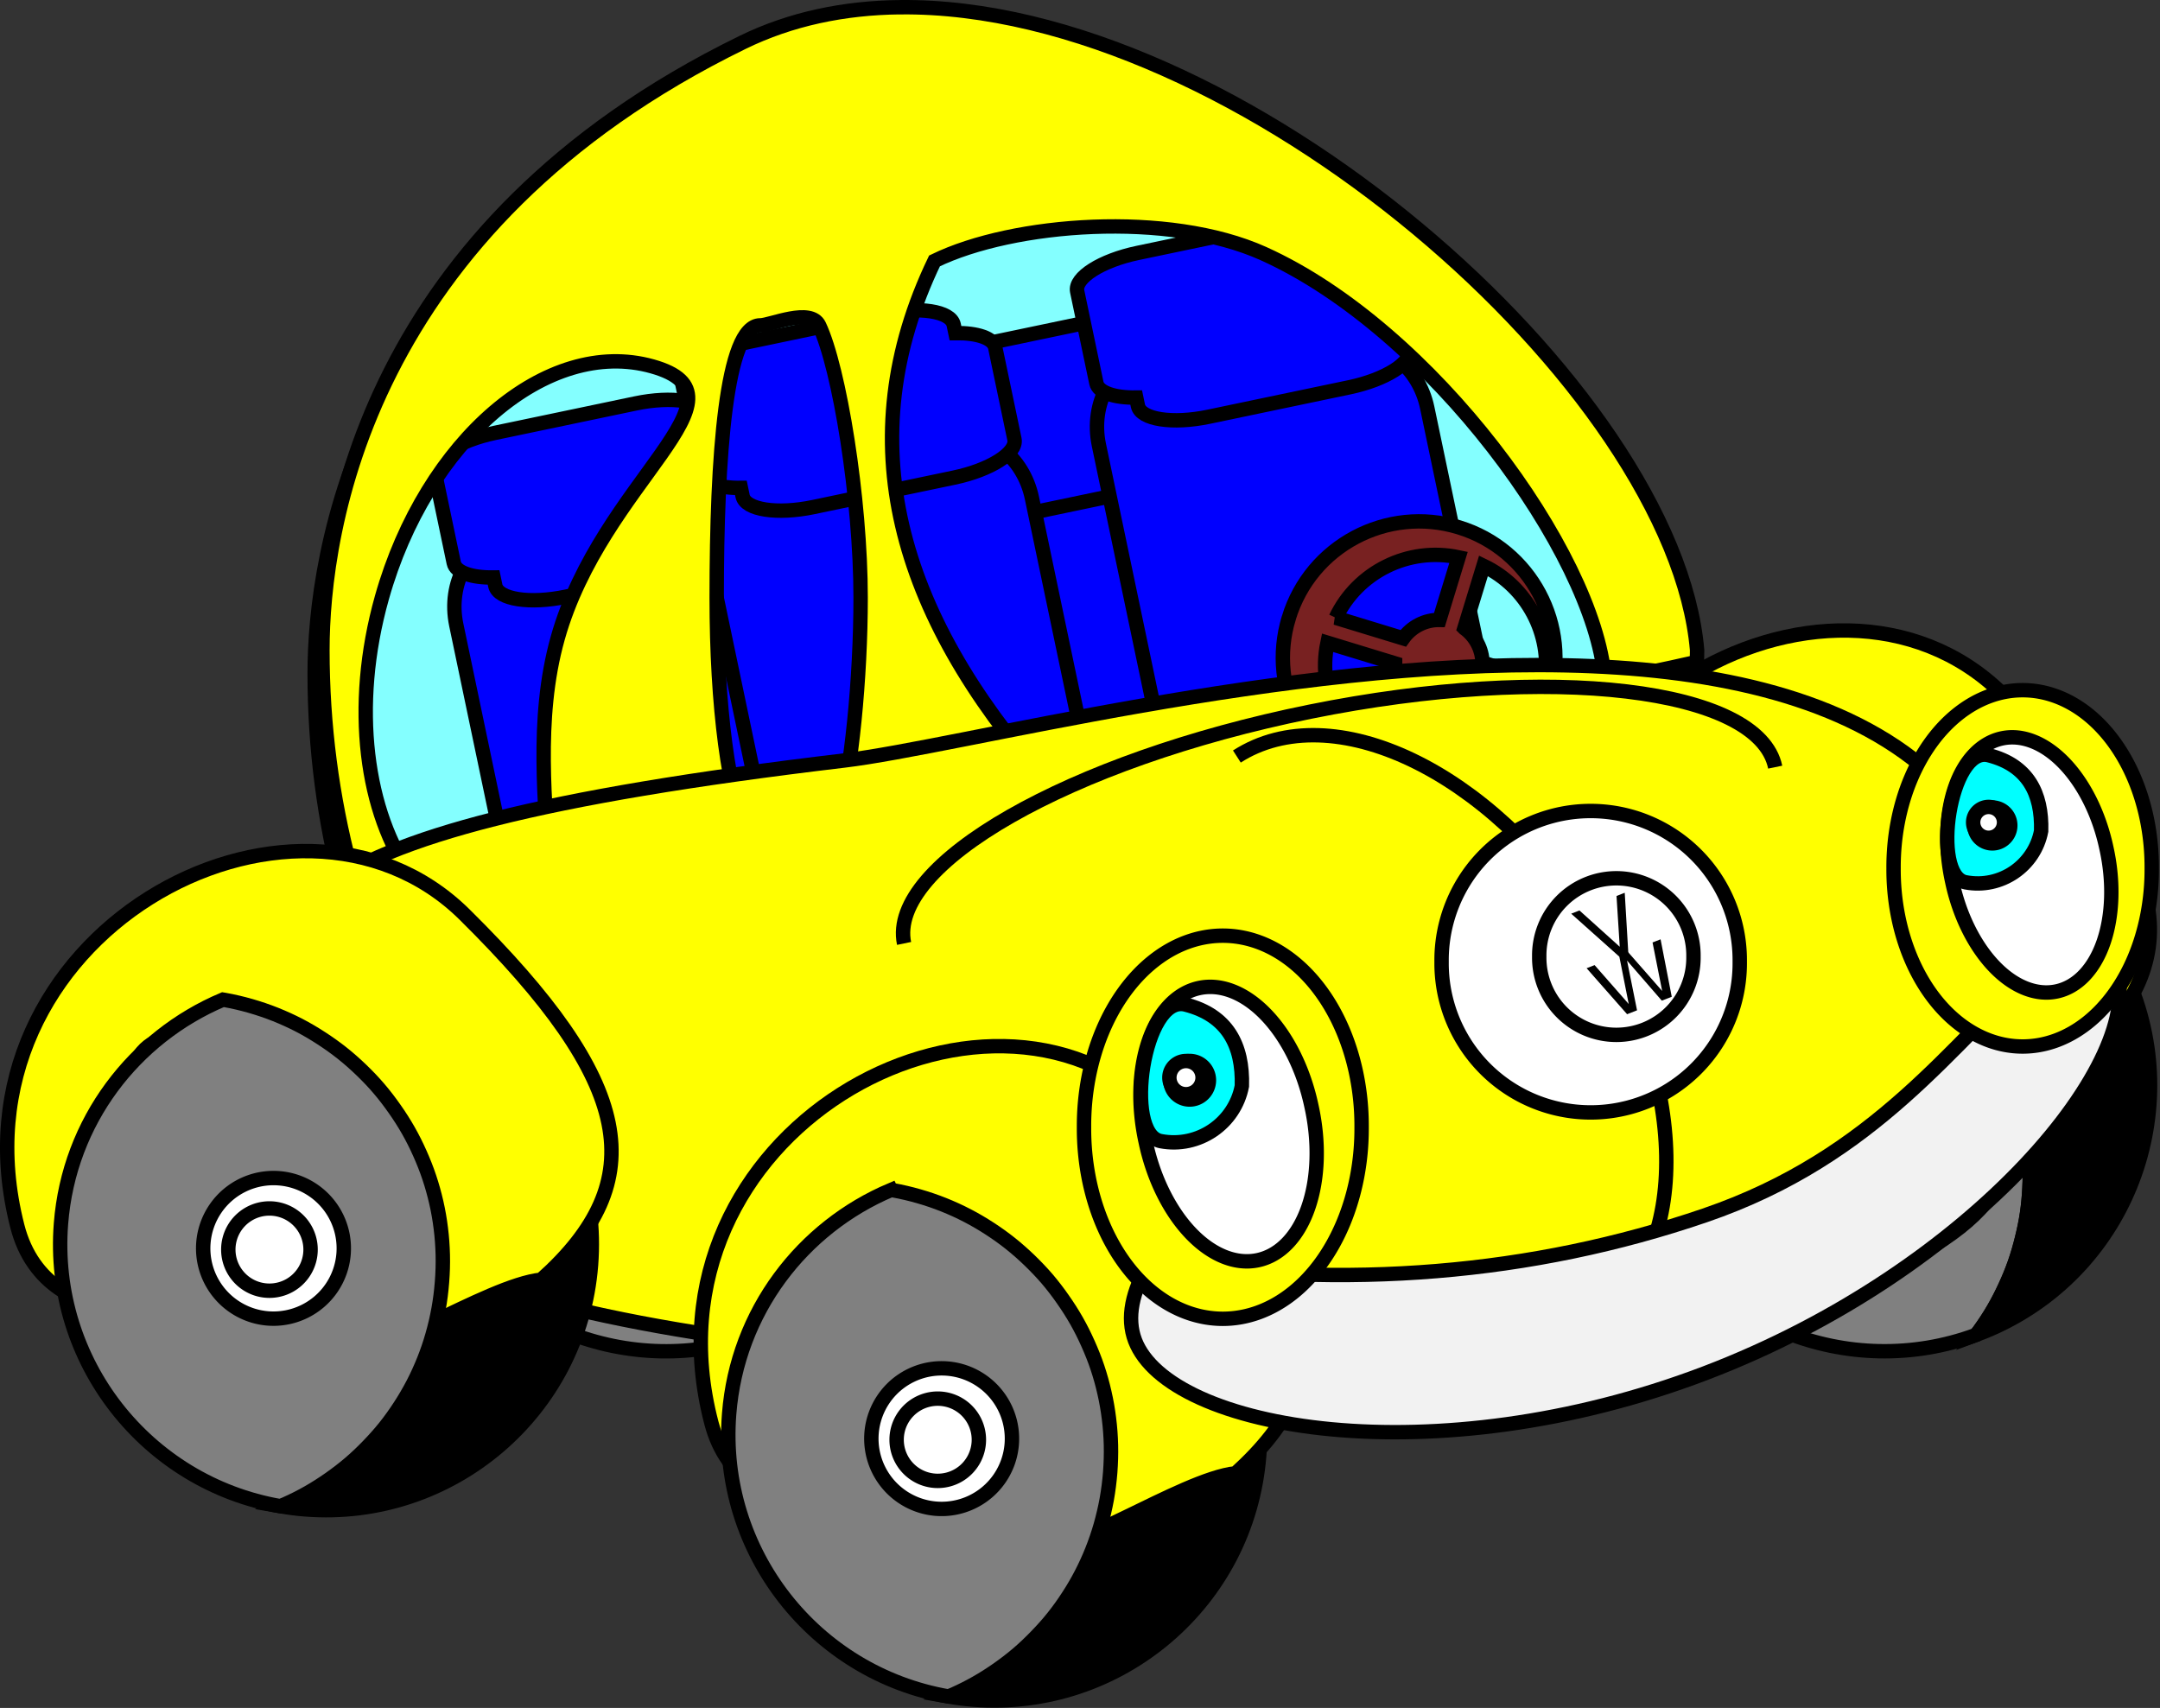 <?xml version="1.0"?>
<svg xmlns:rdf="http://www.w3.org/1999/02/22-rdf-syntax-ns#" xmlns="http://www.w3.org/2000/svg" xmlns:cc="http://creativecommons.org/ns#" xmlns:dc="http://purl.org/dc/elements/1.1/" xmlns:svg="http://www.w3.org/2000/svg" id="svg4735" viewBox="0 0 1606.8 1270.6" version="1.0">
  <rect x="0" y="0" width="1606.8" height="1270.6" fill="#333333" stroke="none"/>
  <g id="layer1" transform="translate(420.98 1219.6)">
    <g id="g5197" transform="matrix(2.677 0 0 2.677 -509.17 -1346.3)">
      <g id="g2457" stroke="#000" stroke-width="4.68" transform="matrix(-.37 -.77 -.77 .37 655.84 353.91)">
        <path id="path2459" d="m303.88 499.12c-0.02-0.19-0.02-0.39-0.04-0.59-0.29-2.9-0.73-5.78-1.31-8.59-0.57-2.81-1.28-5.58-2.12-8.28-0.85-2.71-1.82-5.36-2.91-7.94-1.09-2.59-2.33-5.08-3.66-7.53s-2.76-4.83-4.31-7.13-3.24-4.52-5-6.65c-1.76-2.14-3.61-4.2-5.56-6.16-1.96-1.96-4.02-3.8-6.16-5.56-2.13-1.76-4.35-3.45-6.65-5-2.3-1.56-4.68-2.98-7.13-4.31-2.45-1.34-4.95-2.57-7.53-3.66-2.58-1.1-5.23-2.07-7.94-2.91-2.7-0.84-5.47-1.55-8.28-2.12-2.81-0.58-5.69-1.02-8.59-1.31-2.91-0.3-5.86-0.44-8.85-0.44-2.98 0-5.9 0.14-8.81 0.44-2.9 0.29-5.78 0.73-8.59 1.31-2.81 0.57-5.58 1.28-8.28 2.12-2.71 0.84-5.36 1.81-7.94 2.91-2.59 1.09-5.11 2.32-7.56 3.66-2.45 1.33-4.83 2.75-7.13 4.31-2.3 1.55-4.49 3.24-6.62 5-2.14 1.76-4.2 3.6-6.16 5.56s-3.8 4.02-5.56 6.16c-1.76 2.13-3.45 4.35-5 6.65-1.56 2.3-2.98 4.68-4.31 7.13-0.28 0.5-0.49 1.02-0.76 1.53 4.15 43.86 41.1 78.22 86.04 78.22 33.41 0 62.33-19.04 76.72-46.82z" fill="#808080"/>
        <path id="path2461" d="m227.16 373.06c-47.71 0-86.44 38.73-86.44 86.44 0 2.77 0.15 5.51 0.4 8.22 0.27-0.51 0.48-1.03 0.76-1.53 1.33-2.45 2.75-4.83 4.31-7.13 1.55-2.3 3.24-4.52 5-6.65 1.76-2.14 3.6-4.2 5.56-6.16s4.02-3.8 6.16-5.56c2.13-1.76 4.32-3.45 6.62-5 2.3-1.56 4.68-2.98 7.13-4.31 2.45-1.34 4.97-2.57 7.56-3.66 2.58-1.1 5.23-2.07 7.94-2.91 2.7-0.84 5.47-1.55 8.28-2.12 2.81-0.58 5.69-1.02 8.59-1.31 2.91-0.3 5.83-0.44 8.81-0.44 2.99 0 5.94 0.14 8.85 0.44 2.9 0.29 5.78 0.73 8.59 1.31 2.81 0.57 5.58 1.28 8.28 2.12 2.71 0.84 5.36 1.81 7.94 2.91 2.58 1.09 5.08 2.32 7.53 3.66 2.45 1.33 4.83 2.75 7.13 4.31 2.3 1.55 4.52 3.24 6.65 5 2.14 1.76 4.2 3.6 6.16 5.56 1.95 1.96 3.8 4.02 5.56 6.16 1.76 2.13 3.45 4.35 5 6.65s2.98 4.68 4.31 7.13 2.57 4.94 3.66 7.53c1.09 2.58 2.06 5.23 2.91 7.94 0.84 2.7 1.55 5.47 2.12 8.28 0.58 2.81 1.02 5.69 1.31 8.59 0.02 0.2 0.02 0.4 0.04 0.59 6.15-11.88 9.68-25.33 9.68-39.62 0-47.71-38.7-86.44-86.4-86.44z"/>
        <path id="path2463" d="m442.86 458.08a22.857 22.857 0 1 1 -45.72 0 22.857 22.857 0 1 1 45.72 0z" fill="#fff" transform="translate(-195.71 18.571)"/>
      </g>
      <g id="g3380" stroke="#000" stroke-width="4" transform="translate(-80.753 107.94)">
        <path id="path2425" d="m583.12 129.75c-0.01 1.07-369.2 76.12-374.24 57.02-5.03-19.1-7.74-39.31-7.74-60.22 0-32.751 11.71-117.55 116.75-168.85 95.62-46.701 257.96 83.855 265.25 168.85 0 1.07 0 2.14-0.02 3.2z" fill="#84ffff"/>
        <g id="g3327" transform="matrix(.979 -.205 .205 .979 112.13 -269.8)" fill="#00f">
          <path id="path3329" d="m65.75 379.5c-10.315 0-18.594 9.57-18.594 21.44v80c0 11.63 7.97 21.04 18 21.4 3.391 5.21 8.792 8.6 14.906 8.6h39.878c10.31 0 18.62-9.57 18.62-21.44v-80c0-11.63-7.97-21.03-18-21.41-3.39-5.21-8.79-8.59-14.9-8.59h-39.91z"/>
          <path id="path3331" d="m68.625 350.92c-10.315 0-18.625 3.13-18.625 7v26.03c0 2.7 4.043 5.06 10 6.22v2.34c0 3.87 8.31 7 18.625 7h39.905c10.32 0 18.63-3.13 18.63-7v-26.03c0-2.69-4.06-5.02-10-6.19v-2.37c0-3.87-8.31-7-18.63-7h-39.905z"/>
        </g>
        <g id="g3333" transform="matrix(.979 -.205 .205 .979 239.27 -292.65)" fill="#00f">
          <path id="path3335" d="m65.75 379.5c-10.315 0-18.594 9.57-18.594 21.44v80c0 11.63 7.97 21.04 18 21.4 3.391 5.21 8.792 8.6 14.906 8.6h39.878c10.31 0 18.62-9.57 18.62-21.44v-80c0-11.63-7.97-21.03-18-21.41-3.39-5.21-8.79-8.59-14.9-8.59h-39.91z"/>
          <path id="path3337" d="m68.625 350.92c-10.315 0-18.625 3.13-18.625 7v26.03c0 2.7 4.043 5.06 10 6.22v2.34c0 3.87 8.31 7 18.625 7h39.905c10.32 0 18.63-3.13 18.63-7v-26.03c0-2.69-4.06-5.02-10-6.19v-2.37c0-3.87-8.31-7-18.63-7h-39.905z"/>
        </g>
        <g id="g3315" transform="matrix(.979 -.205 .205 .979 180.85 -294.7)" fill="#00f">
          <path id="path3317" d="m65.75 379.5c-10.315 0-18.594 9.57-18.594 21.44v80c0 11.63 7.97 21.04 18 21.4 3.391 5.21 8.792 8.6 14.906 8.6h39.878c10.31 0 18.62-9.57 18.62-21.44v-80c0-11.63-7.97-21.03-18-21.41-3.39-5.21-8.79-8.59-14.9-8.59h-39.91z"/>
          <path id="path3319" d="m68.625 350.92c-10.315 0-18.625 3.13-18.625 7v26.03c0 2.7 4.043 5.06 10 6.22v2.34c0 3.87 8.31 7 18.625 7h39.905c10.32 0 18.63-3.13 18.63-7v-26.03c0-2.69-4.06-5.02-10-6.19v-2.37c0-3.87-8.31-7-18.63-7h-39.905z"/>
        </g>
        <g id="g3321" transform="matrix(.979 -.205 .205 .979 290.7 -319.8)" fill="#00f">
          <path id="path3323" d="m65.75 379.5c-10.315 0-18.594 9.57-18.594 21.44v80c0 11.63 7.97 21.04 18 21.4 3.391 5.21 8.792 8.6 14.906 8.6h39.878c10.31 0 18.62-9.57 18.62-21.44v-80c0-11.63-7.97-21.03-18-21.41-3.39-5.21-8.79-8.59-14.9-8.59h-39.91z"/>
          <path id="path3325" d="m68.625 350.92c-10.315 0-18.625 3.13-18.625 7v26.03c0 2.7 4.043 5.06 10 6.22v2.34c0 3.87 8.31 7 18.625 7h39.905c10.32 0 18.63-3.13 18.63-7v-26.03c0-2.69-4.06-5.02-10-6.19v-2.37c0-3.87-8.31-7-18.63-7h-39.905z"/>
        </g>
        <path id="path3357" d="m363.72-58.607c-15.47 0.176-30.24 3.214-43.68 9.781-105.05 51.302-116.75 136.12-116.75 168.88 0 20.91 2.71 41.12 7.75 60.22 0.62 2.36 6.87 3.27 17.28 3.06-13.01-18-17.03-47.56-8.5-77.87 12.29-43.689 45.95-72.47 75.15-64.255s-13.99 31.785-26.28 75.465c-6.49 23.07-3.06 47.14-2.69 63.54 16.3-1.92 35.42-4.64 55.91-7.82-5.78-10.88-9.06-37.07-9.06-66.9 0-39.279 2.54-75.691 12.12-75.691 2.86 0 13.97-5.005 16.35 0 5.6 11.806 11.53 48.106 11.53 75.691 0 22.32-2.51 47.9-6.44 62.97 19.87-3.27 40.54-6.82 61.13-10.5-2.09-0.38-3.34-1.01-3.6-2-40.7-46.23-54.58-94.039-30.56-144.07 21.91-10.664 65.07-13.901 91.41-2.028 46.89 21.139 91.8 83.277 94.78 117.85v1.09c15.66-3.22 25.68-5.39 25.68-5.56 0.02-1.07 0.04-2.12 0.04-3.19-6.27-73.047-127.04-179.73-221.57-178.66z" fill="#ff0"/>
      </g>
      <g id="g2449" stroke="#000" stroke-width="4.68" transform="matrix(-.37 -.77 -.77 .37 994.42 353.9)">
        <path id="path2451" d="m303.88 499.12c-0.02-0.19-0.02-0.39-0.04-0.59-0.29-2.9-0.73-5.78-1.31-8.59-0.57-2.81-1.28-5.58-2.12-8.28-0.85-2.71-1.82-5.36-2.91-7.94-1.09-2.59-2.33-5.08-3.66-7.53s-2.76-4.83-4.31-7.13-3.24-4.52-5-6.65c-1.76-2.14-3.61-4.2-5.56-6.16-1.96-1.96-4.02-3.8-6.16-5.56-2.13-1.76-4.35-3.45-6.65-5-2.3-1.56-4.68-2.98-7.13-4.31-2.45-1.34-4.95-2.57-7.53-3.66-2.58-1.1-5.23-2.07-7.94-2.91-2.7-0.84-5.47-1.55-8.28-2.12-2.81-0.58-5.69-1.02-8.59-1.31-2.91-0.3-5.86-0.44-8.85-0.44-2.98 0-5.9 0.14-8.81 0.44-2.9 0.29-5.78 0.73-8.59 1.31-2.81 0.57-5.58 1.28-8.28 2.12-2.71 0.84-5.36 1.81-7.94 2.91-2.59 1.09-5.11 2.32-7.56 3.66-2.45 1.33-4.83 2.75-7.13 4.31-2.3 1.55-4.49 3.24-6.62 5-2.14 1.76-4.2 3.6-6.16 5.56s-3.8 4.02-5.56 6.16c-1.76 2.13-3.45 4.35-5 6.65-1.56 2.3-2.98 4.68-4.31 7.13-0.28 0.5-0.49 1.02-0.76 1.53 4.15 43.86 41.1 78.22 86.04 78.22 33.41 0 62.33-19.04 76.72-46.82z" fill="#808080"/>
        <path id="path2453" d="m227.16 373.06c-47.71 0-86.44 38.73-86.44 86.44 0 2.77 0.15 5.51 0.4 8.22 0.27-0.51 0.48-1.03 0.76-1.53 1.33-2.45 2.75-4.83 4.31-7.13 1.55-2.3 3.24-4.52 5-6.65 1.76-2.14 3.6-4.2 5.56-6.16s4.02-3.8 6.16-5.56c2.13-1.76 4.32-3.45 6.62-5 2.3-1.56 4.68-2.98 7.13-4.31 2.45-1.34 4.97-2.57 7.56-3.66 2.58-1.1 5.23-2.07 7.94-2.91 2.7-0.84 5.47-1.55 8.28-2.12 2.81-0.58 5.69-1.02 8.59-1.31 2.91-0.3 5.83-0.44 8.81-0.44 2.99 0 5.94 0.14 8.85 0.44 2.9 0.29 5.78 0.73 8.59 1.31 2.81 0.57 5.58 1.28 8.28 2.12 2.71 0.84 5.36 1.81 7.94 2.91 2.58 1.09 5.08 2.32 7.53 3.66 2.45 1.33 4.83 2.75 7.13 4.31 2.3 1.55 4.52 3.24 6.65 5 2.14 1.76 4.2 3.6 6.16 5.56 1.95 1.96 3.8 4.02 5.56 6.16 1.76 2.13 3.45 4.35 5 6.65s2.98 4.68 4.31 7.13 2.57 4.94 3.66 7.53c1.09 2.58 2.06 5.23 2.91 7.94 0.84 2.7 1.55 5.47 2.12 8.28 0.58 2.81 1.02 5.69 1.31 8.59 0.02 0.2 0.02 0.4 0.04 0.59 6.15-11.88 9.68-25.33 9.68-39.62 0-47.71-38.7-86.44-86.4-86.44z"/>
        <path id="path2455" d="m442.86 458.08a22.857 22.857 0 1 1 -45.72 0 22.857 22.857 0 1 1 45.72 0z" fill="#fff" transform="translate(-195.71 18.571)"/>
      </g>
      <path id="path2393" d="m611.08 341.23c-15.28 1.65-48.34 24.69-53.13 18.69-13.03-16.33 13.72-50.06-34.37-79.54-45.62-27.96-24.88 58.77-17.07 62.81 12.31 6.39-32.52 17.06-41.14-15.93-21.05-80.58 75.99-133.99 123.76-87.34 47.77 46.64 52.55 73.52 21.95 101.31z" stroke="#000" stroke-width="4" fill="#ff0"/>
      <path id="path5074" d="m391.08 219.04c-6.1 19.98 5.15 41.14 25.13 47.25 19.99 6.11 41.18-5.14 47.29-25.12 6.1-19.99-5.17-41.18-25.15-47.29-19.99-6.11-41.16 5.17-47.27 25.16zm10.74 6.91l18.79 5.74c-0.02 4.11 2.06 7.99 5.5 10.24l-5.74 18.77c-13.76-5.54-21.6-20.24-18.55-34.75zm2.31-6.94c6.05-12.73 20.18-19.78 34.12-16.8l-5.32 17.4c-3.98-0.06-7.76 1.89-10.06 5.12l-18.74-5.72zm23.3 43.62l5.73-18.74c3.9-0.13 7.55-2.13 9.72-5.39l17.42 5.32c-5.34 13.12-19.01 20.84-32.87 18.81zm12.44-40.71l5.31-17.36c12.11 5.81 19.08 18.93 17.08 32.21l-17.36-5.3c-0.1-3.79-1.97-7.33-5.03-9.55z" stroke="#000" stroke-width="4" fill="#782121"/>
      <path id="path2383" d="m592.47 361.47c0 47.45-109.77 64.83-245.02 64.83s-243.7-27.95-243.7-75.41-5.792-72.05 163.8-92.22c62.89-7.48 363.08-97.3 324.92 102.8z" stroke="#000" stroke-width="4" fill="#ff0"/>
      <path id="path2403" d="m376.65 257.57c26.53-17.05 70.46 3.95 98.06 46.88 27.6 42.94 28.46 91.62 1.92 108.68" stroke="#000" stroke-width="4" fill="#ff0"/>
      <path id="path2465" d="m284.17 309.51c-4.56-22.02 45.97-50.87 112.78-64.39s124.74-6.62 129.29 15.4" stroke="#000" stroke-width="4" fill="none"/>
      <g id="g3260" stroke="#000" transform="translate(-80.753 107.94)">
        <g id="g3241">
          <path id="path2445" stroke-width="4" d="m277.93 290.95c-3.17 40.65-38.75 71.08-79.39 67.9-2.37-0.18-4.69-0.49-6.98-0.89 0.45-0.19 0.91-0.34 1.35-0.54 2.18-0.97 4.3-2.03 6.36-3.2s4.07-2.46 6.01-3.82c1.93-1.36 3.81-2.79 5.61-4.33 1.8-1.53 3.51-3.17 5.15-4.87s3.22-3.46 4.7-5.31c1.48-1.86 2.85-3.79 4.15-5.79s2.51-4.07 3.62-6.2c1.1-2.13 2.1-4.32 3-6.57s1.69-4.55 2.36-6.91c0.68-2.36 1.25-4.78 1.69-7.24 0.45-2.45 0.76-4.94 0.96-7.48s0.28-5.07 0.22-7.56-0.24-4.97-0.55-7.41c-0.3-2.43-0.72-4.84-1.26-7.2s-1.19-4.68-1.95-6.95c-0.76-2.28-1.64-4.49-2.61-6.66-0.97-2.18-2.03-4.3-3.2-6.36s-2.46-4.07-3.82-6c-1.36-1.94-2.79-3.82-4.33-5.62-1.53-1.8-3.17-3.51-4.87-5.15s-3.49-3.23-5.34-4.7c-1.86-1.48-3.79-2.85-5.79-4.15-1.99-1.3-4.04-2.51-6.17-3.62-2.13-1.1-4.32-2.1-6.57-3s-4.56-1.68-6.91-2.36c-2.36-0.68-4.78-1.25-7.24-1.69-0.16-0.03-0.34-0.04-0.5-0.07 10.53-4.45 22.23-6.57 34.4-5.62 40.65 3.18 71.08 38.73 67.9 79.37z"/>
          <path id="path2391" d="m264.11 295.01c-15.28 1.56-48.49 24.39-53.24 18.36-12.93-16.42 14.04-49.98-33.87-79.76-45.44-28.25-25.25 58.61-17.47 62.7 12.27 6.46-32.62 16.86-41.03-16.2-20.539-80.71 76.84-133.49 124.31-86.55 47.48 46.95 52.08 73.86 21.3 101.45z" stroke-width="4" fill="#ff0"/>
          <path id="path2443" d="m175.63 217.2c0.16 0.03 0.34 0.04 0.5 0.07 2.46 0.44 4.88 1.01 7.24 1.69 2.35 0.68 4.66 1.46 6.91 2.36s4.44 1.9 6.57 3c2.13 1.11 4.18 2.32 6.17 3.62 2 1.3 3.93 2.67 5.79 4.15 1.85 1.47 3.64 3.06 5.34 4.7s3.34 3.35 4.87 5.15c1.54 1.8 2.97 3.68 4.33 5.62 1.36 1.93 2.65 3.94 3.82 6s2.23 4.18 3.2 6.36c0.97 2.17 1.85 4.38 2.61 6.66 0.76 2.27 1.41 4.59 1.95 6.95s0.96 4.77 1.26 7.2c0.31 2.44 0.49 4.92 0.55 7.41s-0.02 5.02-0.22 7.56-0.51 5.03-0.96 7.48c-0.44 2.46-1.01 4.88-1.69 7.24-0.67 2.36-1.46 4.66-2.36 6.91s-1.9 4.44-3 6.57c-1.11 2.13-2.32 4.2-3.62 6.2s-2.67 3.93-4.15 5.79c-1.48 1.85-3.06 3.61-4.7 5.31s-3.35 3.34-5.15 4.87c-1.8 1.54-3.68 2.97-5.61 4.33-1.94 1.36-3.95 2.65-6.01 3.82s-4.18 2.23-6.36 3.2c-0.44 0.2-0.9 0.35-1.35 0.54-37.09-6.45-63.91-40.22-60.92-78.51 2.22-28.47 20.37-51.84 44.99-62.25z" stroke-width="4" fill="#808080"/>
          <path id="path2447" d="m442.86 458.08a22.857 22.857 0 1 1 -45.72 0 22.857 22.857 0 1 1 45.72 0z" stroke-width="4.68" fill="#fff" transform="matrix(.067 -.852 -.852 -.067 551.84 674.84)"/>
        </g>
        <path id="path3256" d="m148.57 443.79a11.429 11.429 0 1 1 -22.86 0 11.429 11.429 0 1 1 22.86 0z" stroke-width="4" fill="none" transform="translate(51.429 -157.14)"/>
      </g>
      <g id="g3268" stroke="#000" transform="translate(-80.753 107.94)">
        <g id="g3250">
          <path id="path2429" stroke-width="4" d="m463.61 343.84c-3.18 40.65-38.75 71.07-79.4 67.89-2.36-0.18-4.69-0.49-6.98-0.89 0.45-0.19 0.91-0.34 1.36-0.54 2.17-0.97 4.29-2.03 6.35-3.2 2.07-1.17 4.07-2.45 6.01-3.81 1.93-1.36 3.82-2.8 5.61-4.33 1.8-1.54 3.51-3.18 5.15-4.88 1.65-1.7 3.23-3.46 4.7-5.31 1.48-1.86 2.86-3.79 4.15-5.79 1.3-1.99 2.52-4.07 3.62-6.2 1.1-2.12 2.11-4.32 3-6.56 0.9-2.25 1.69-4.56 2.37-6.92 0.67-2.36 1.24-4.78 1.69-7.23 0.44-2.46 0.76-4.94 0.96-7.48 0.19-2.54 0.27-5.07 0.21-7.57-0.06-2.49-0.24-4.97-0.55-7.41-0.3-2.43-0.72-4.83-1.26-7.19-0.53-2.37-1.18-4.69-1.94-6.96-0.76-2.28-1.65-4.49-2.62-6.66-0.97-2.18-2.03-4.3-3.2-6.36s-2.46-4.07-3.82-6c-1.35-1.94-2.79-3.82-4.32-5.62-1.54-1.79-3.18-3.5-4.88-5.15-1.7-1.64-3.48-3.22-5.34-4.7-1.85-1.48-3.78-2.85-5.78-4.15s-4.05-2.51-6.18-3.61c-2.13-1.11-4.32-2.11-6.57-3.01s-4.55-1.68-6.91-2.36-4.78-1.25-7.24-1.69c-0.16-0.03-0.33-0.04-0.5-0.07 10.53-4.45 22.23-6.57 34.41-5.61 40.65 3.17 71.07 38.72 67.9 79.37z"/>
          <path id="path2387" d="m457.09 348.8c-15.28 1.66-48.34 24.7-53.13 18.69-13.03-16.33 13.72-50.06-34.37-79.54-45.62-27.95-24.88 58.77-17.07 62.82 12.31 6.38-32.52 17.06-41.14-15.94-21.05-80.58 75.99-133.98 123.76-87.34s52.55 73.52 21.95 101.31z" stroke-width="4" fill="#ff0"/>
          <path id="path2432" d="m361.3 270.08c0.17 0.03 0.34 0.04 0.5 0.07 2.46 0.44 4.88 1.01 7.24 1.69s4.66 1.46 6.91 2.36 4.44 1.9 6.57 3.01c2.13 1.1 4.18 2.31 6.18 3.61s3.93 2.67 5.78 4.15c1.86 1.48 3.64 3.06 5.34 4.7 1.7 1.65 3.34 3.36 4.88 5.15 1.53 1.8 2.97 3.68 4.32 5.62 1.36 1.93 2.65 3.94 3.82 6s2.23 4.18 3.2 6.36c0.97 2.17 1.86 4.38 2.62 6.66 0.76 2.27 1.41 4.59 1.94 6.96 0.54 2.36 0.96 4.76 1.26 7.19 0.31 2.44 0.49 4.92 0.55 7.41 0.06 2.5-0.02 5.03-0.21 7.57-0.2 2.54-0.52 5.02-0.96 7.48-0.45 2.45-1.02 4.87-1.69 7.23-0.68 2.36-1.47 4.67-2.37 6.92-0.89 2.24-1.9 4.44-3 6.56-1.1 2.13-2.32 4.21-3.62 6.2-1.29 2-2.67 3.93-4.15 5.79-1.47 1.85-3.05 3.61-4.7 5.31-1.64 1.7-3.35 3.34-5.15 4.88-1.79 1.53-3.68 2.97-5.61 4.33-1.94 1.36-3.94 2.64-6.01 3.81-2.06 1.17-4.18 2.23-6.35 3.2-0.45 0.2-0.91 0.35-1.36 0.54-37.09-6.45-63.91-40.22-60.92-78.5 2.22-28.47 20.37-51.85 44.99-62.26z" stroke-width="4" fill="#808080"/>
          <path id="path2434" d="m442.86 458.08a22.857 22.857 0 1 1 -45.72 0 22.857 22.857 0 1 1 45.72 0z" stroke-width="4.68" fill="#fff" transform="matrix(.067 -.852 -.852 -.067 737.51 727.72)"/>
        </g>
        <path id="path3258" d="m148.57 443.79a11.429 11.429 0 1 1 -22.86 0 11.429 11.429 0 1 1 22.86 0z" stroke-width="4" fill="none" transform="translate(237.14 -104.29)"/>
      </g>
      <g id="g3514" transform="translate(-89.324 -42.062)">
        <path id="path2395" d="m125.71 439.51a41.429 41.429 0 1 1 -82.853 0 41.429 41.429 0 1 1 82.853 0z" transform="translate(480 -82.857)" stroke="#000" stroke-width="4" fill="#fff"/>
        <path id="path2397" d="m105.71 439.51a21.429 21.429 0 1 1 -42.853 0 21.429 21.429 0 1 1 42.853 0z" transform="translate(487.14 -84.286)" stroke="#000" stroke-width="4" fill="#fff"/>
        <g id="g3510" transform="matrix(.348 -.136 .154 .308 341.32 433.59)">
          <path id="text3498" d="m649.29 32.362l-17.81-46.656h6.6l14.78 39.281 14.81-39.281h6.56l-17.78 46.656h-7.16"/>
          <path id="text3504" d="m623.55 31.42h6.38l9.81 39.438 9.78-39.438h7.1l9.81 39.438 9.78-39.438h6.41l-11.72 46.656h-7.94l-9.84-40.5-9.94 40.5h-7.94l-11.69-46.656"/>
        </g>
      </g>
      <path id="path2414" d="m353.38 397.75l-1.03 0.39c-4.84 8.05-6.39 15.47-4 21.73 9.57 25 83.16 37.73 158.35 9.11 75.18-28.62 123.62-87.81 114.06-112.82-3.61 1.87-19.63-3.21-21.02-0.62-24.24 21.5-45.27 53.21-93.09 69.56-47.93 16.4-99.79 20.63-153.27 12.65z" stroke="#000" stroke-width="4" fill="#f2f2f2"/>
      <path id="path2439" d="m480 608.08a38.571 52.857 0 1 1 -77.14 0 38.571 52.857 0 1 1 77.14 0z" transform="translate(-68.69 -247.49)" stroke="#000" stroke-width="4" fill="#ff0"/>
      <path id="path2460" d="m588.57 557.16a28.571 46.23 0 1 1 -57.14 0 28.571 46.23 0 1 1 57.14 0z" transform="matrix(.806 -.175 .176 .811 -175.08 5.862)" stroke="#000" stroke-width="4.836" fill="#fff"/>
      <path id="path2457" d="m355.48 364.45c-10.46-2-4.75-40.9 6.89-37.95 11.63 2.95 16 11.3 15.67 22.63-2 10.45-12.11 17.32-22.56 15.32z" stroke="#000" stroke-width="4" fill="#0ff"/>
      <path id="path3237" d="m564.29 590.93a3.214 3.214 0 1 1 -6.43 0 3.214 3.214 0 1 1 6.43 0z" stroke="#000" stroke-width="2.4" transform="matrix(1.667 0 0 1.667 -571.79 -637.55)"/>
      <path id="path3239" d="m530.71 572.9a1.25 1.25 0 1 1 -2.5 0 1.25 1.25 0 1 1 2.5 0z" transform="matrix(3.69 0 0 3.69 -1591.2 -1767.2)" stroke="#000" stroke-width="1.084" fill="#fff"/>
      <path id="path3427" d="m480 608.08a38.571 52.857 0 1 1 -77.14 0 38.571 52.857 0 1 1 77.14 0z" transform="matrix(.93 0 0 .93 184.47 -276.87)" stroke="#000" stroke-width="4.299" fill="#ff0"/>
      <path id="path3429" d="m588.57 557.16a28.571 46.23 0 1 1 -57.14 0 28.571 46.23 0 1 1 57.14 0z" transform="matrix(.75 -.163 .164 .754 85.476 -41.133)" stroke="#000" stroke-width="5.197" fill="#fff"/>
      <path id="path3431" d="m579.14 292.52c-9.72-1.86-4.41-38.05 6.42-35.31 10.82 2.75 14.88 10.51 14.58 21.05-1.86 9.73-11.27 16.12-21 14.26z" stroke="#000" stroke-width="4" fill="#0ff"/>
      <path id="path3433" d="m564.29 590.93a3.214 3.214 0 1 1 -6.43 0 3.214 3.214 0 1 1 6.43 0z" stroke="#000" stroke-width="2.579" transform="matrix(1.551 0 0 1.551 -283.65 -639.81)"/>
      <path id="path3435" d="m530.71 572.9a1.25 1.25 0 1 1 -2.5 0 1.25 1.25 0 1 1 2.5 0z" transform="matrix(3.433 0 0 3.433 -1232.1 -1690.9)" stroke="#000" stroke-width="1.165" fill="#fff"/>
    </g>
  </g>
</svg>
